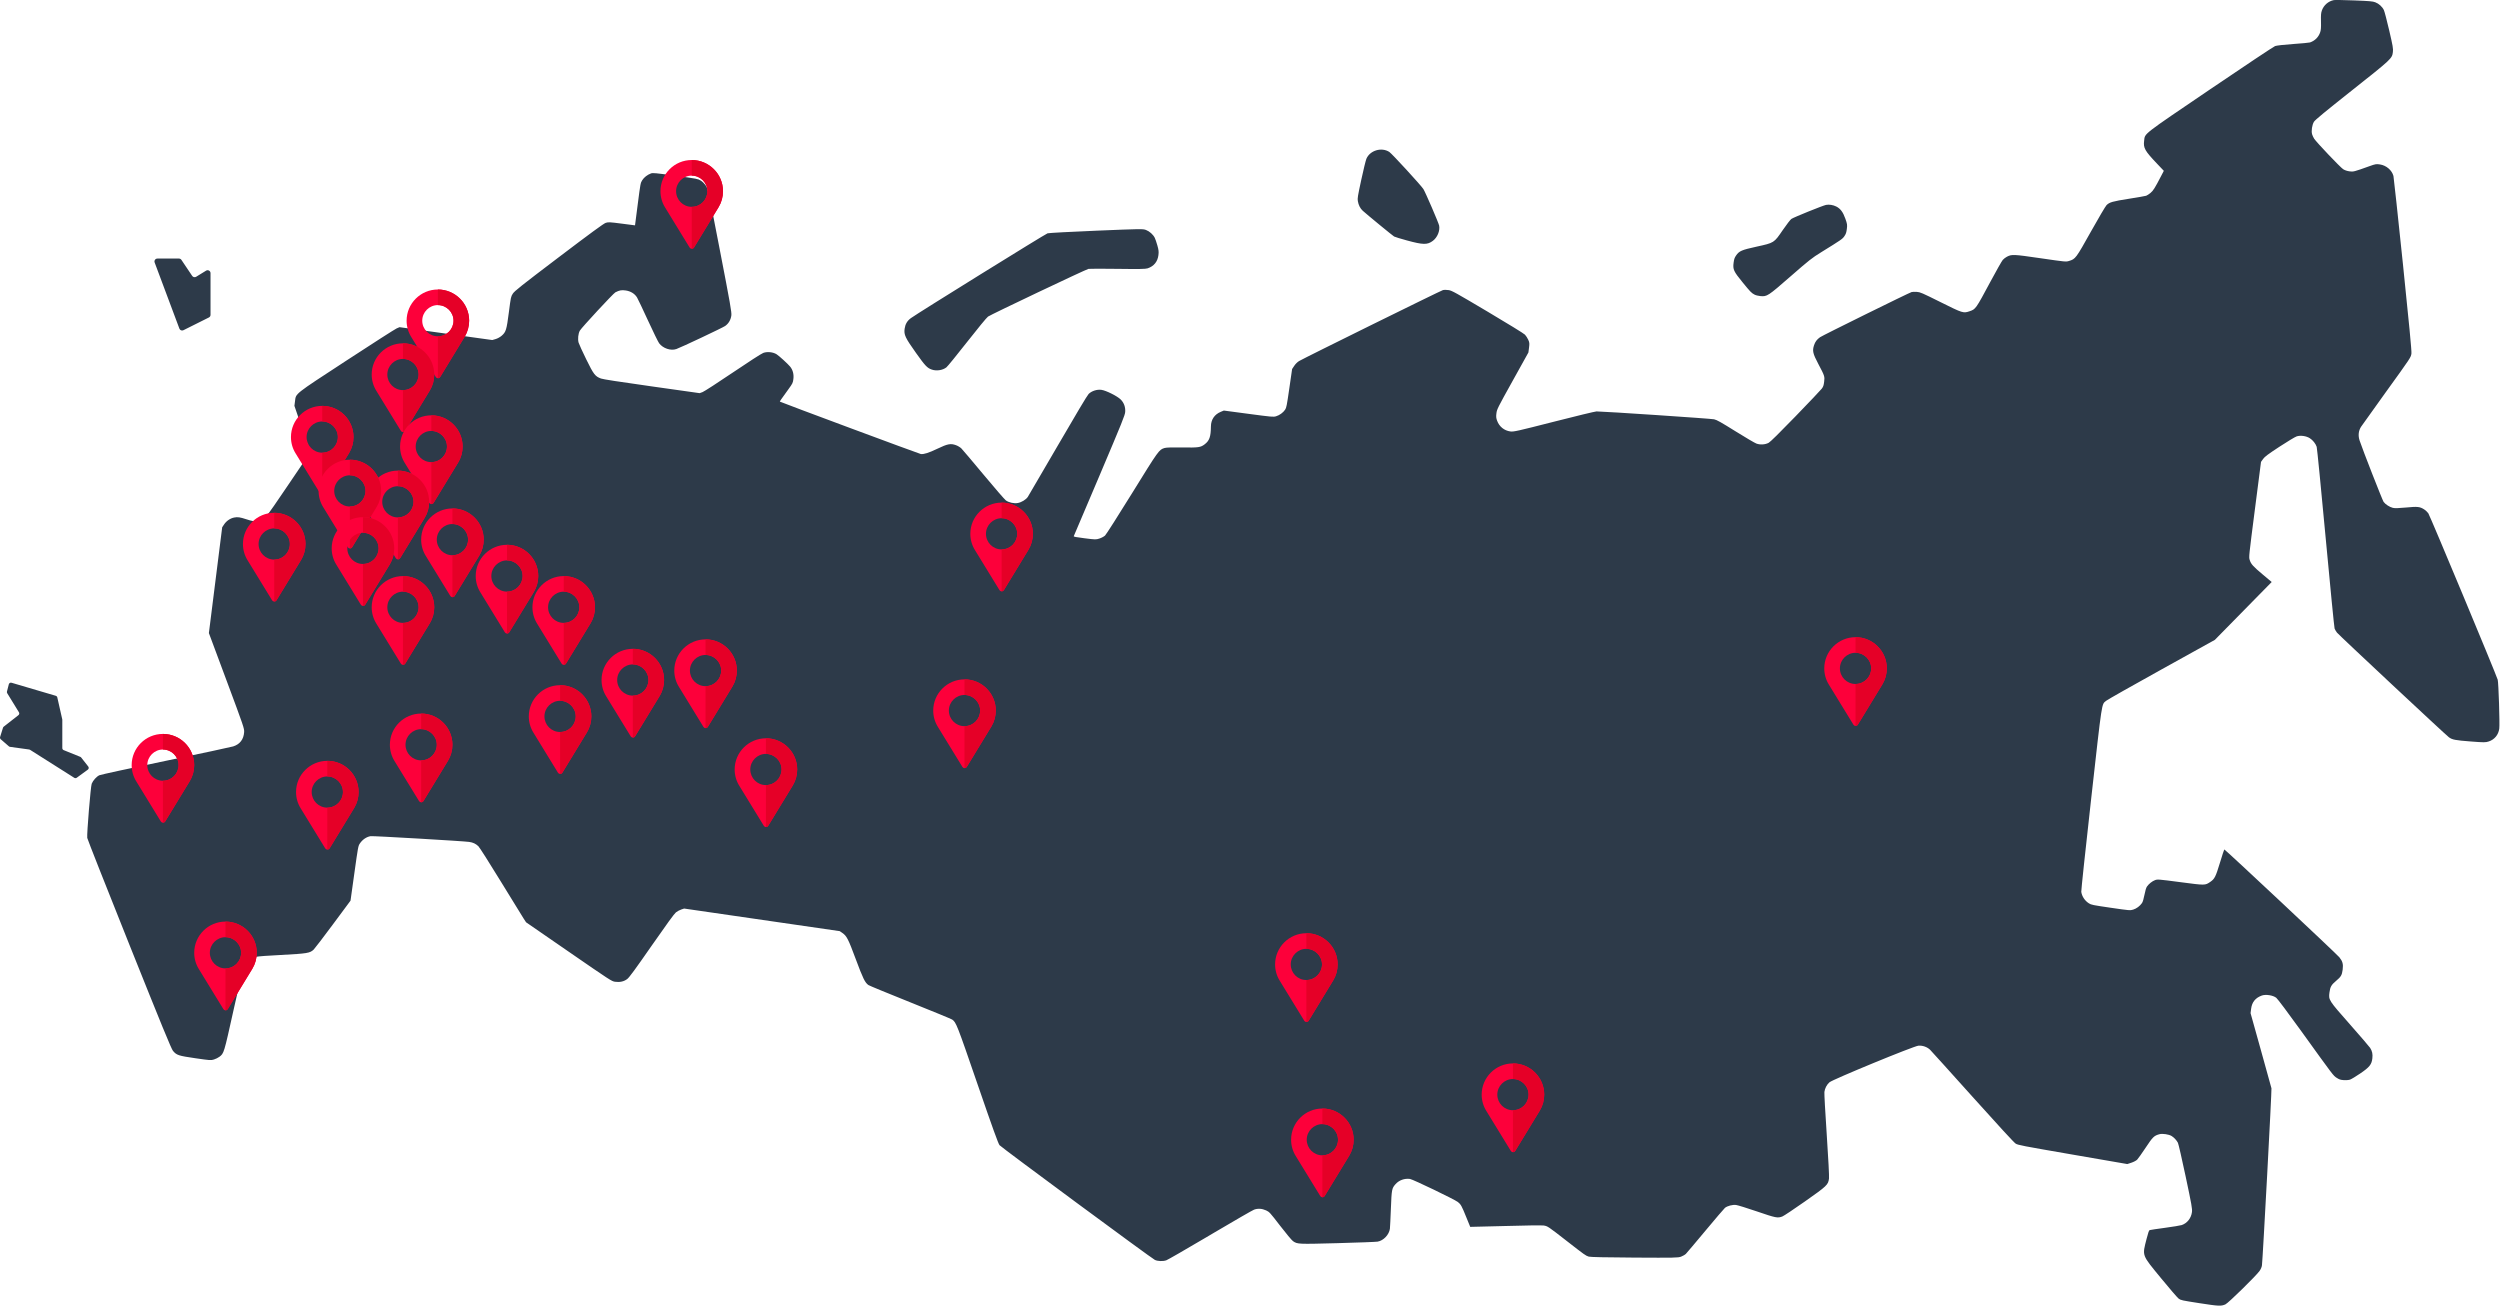<?xml version="1.0" encoding="UTF-8"?> <svg xmlns="http://www.w3.org/2000/svg" width="3437" height="1795" viewBox="0 0 3437 1795" fill="none"><path d="M3208.63 0.13C3210.13 -0.155 3222.6 0.046 3236.34 0.575C3257.82 1.403 3261.92 1.763 3265.53 3.135C3270.52 5.029 3275.12 9.206 3277.35 13.854C3278.24 15.705 3281.53 28.265 3284.67 41.768C3289.7 63.362 3290.31 66.941 3289.74 71.481C3288.6 80.552 3288.24 80.887 3233.32 124.379C3196.58 153.472 3182.83 164.835 3181.25 167.385C3178.66 171.589 3177.37 180.053 3178.65 184.516C3179.13 186.187 3180.4 188.94 3181.47 190.632C3184.57 195.506 3217.55 230.194 3221.39 232.611C3223.65 234.037 3226.61 235.056 3229.92 235.544C3235.36 236.344 3236.11 236.153 3257.53 228.459C3265.9 225.453 3266.89 225.289 3271.98 226.076C3280.71 227.433 3288.35 233.947 3290.51 241.902C3290.91 243.374 3296.77 297.814 3303.53 362.887C3311.87 443.164 3315.64 482.649 3315.25 485.694C3314.51 491.426 3315.32 490.203 3278.58 541.122C3261.98 564.118 3247.31 584.647 3245.97 586.743C3242.44 592.271 3241.75 598.79 3243.97 605.598C3247.83 617.392 3275.32 687.689 3276.95 689.938C3279.46 693.379 3285.19 697.109 3289.64 698.197C3292.36 698.863 3297.59 698.727 3307.99 697.72C3323.7 696.199 3326.72 696.52 3332.82 700.358C3334.58 701.465 3337.1 703.835 3338.41 705.624C3340.59 708.586 3431.42 926.376 3433.85 934.483C3435.02 938.359 3436.83 995.175 3436 1001.66C3434.91 1010.13 3429.48 1016.78 3421.55 1019.35C3417.06 1020.81 3415.37 1020.81 3396.47 1019.36C3375.53 1017.76 3371.42 1016.97 3366.79 1013.62C3362.48 1010.52 3215.39 872.99 3212.86 869.704C3211.56 868.021 3210.09 865.51 3209.59 864.123C3209.09 862.736 3203.57 806.656 3197.33 739.501C3191.09 672.348 3185.54 616.009 3184.99 614.298C3183.59 609.993 3179.7 605.113 3175.51 602.439C3170.64 599.326 3162.69 598.228 3157.43 599.94C3155.3 600.636 3144.67 607.028 3133.81 614.146C3117.9 624.575 3113.52 627.86 3111.25 631.056L3108.44 635.021L3100.02 700.387C3091.71 764.95 3091.62 765.801 3092.84 769.687C3094.66 775.52 3097.33 778.512 3110.85 789.852L3123.12 800.143L3045 879.675L2971.89 920.201C2931.68 942.49 2897.36 961.923 2895.62 963.386C2889.07 968.909 2890.41 960.14 2874.87 1098.78C2867.17 1167.49 2861.1 1224.58 2861.33 1226.13C2862.29 1232.41 2866.25 1238.37 2871.83 1241.91C2875.08 1243.98 2876.89 1244.34 2901.83 1247.98C2927.93 1251.78 2928.44 1251.82 2932.7 1250.53C2937.23 1249.16 2941.88 1245.7 2944.79 1241.54C2945.9 1239.94 2947.09 1235.98 2948.21 1230.18C2949.33 1224.39 2950.53 1220.42 2951.64 1218.83C2954.28 1215.06 2958.86 1211.43 2962.79 1209.99C2966.25 1208.73 2967.45 1208.83 2997.46 1212.77C3032 1217.31 3031.49 1217.31 3038.64 1212.45C3044.67 1208.36 3046.08 1205.57 3052.01 1186.03C3054.98 1176.23 3057.66 1168.02 3057.96 1167.8C3058.68 1167.35 3212.32 1311.35 3216.12 1316.04C3220.63 1321.6 3221.67 1325.46 3220.7 1333.02C3219.73 1340.6 3218.41 1342.86 3211.67 1348.48C3205.15 1353.93 3203.52 1356.78 3202.53 1364.5C3201.2 1374.84 3201.3 1374.99 3230.91 1408.56C3245.02 1424.56 3257.43 1439 3258.48 1440.65C3261.35 1445.16 3262.19 1449.15 3261.51 1455.06C3260.54 1463.51 3257.55 1467.22 3244.7 1475.92C3238.86 1479.88 3232.65 1483.62 3230.9 1484.24C3229.13 1484.87 3225.32 1485.18 3222.27 1484.96C3217.66 1484.63 3216.14 1484.14 3212.59 1481.87C3207.78 1478.78 3208.86 1480.21 3163.4 1417.08C3145.53 1392.28 3131.26 1373.26 3129.41 1371.78C3125 1368.26 3114.98 1366.71 3109.49 1368.69C3100.78 1371.83 3096.01 1377.71 3094.86 1386.74L3094.07 1392.87L3108.15 1443.3C3115.89 1471.04 3122.49 1494.85 3122.81 1496.21C3123.35 1498.43 3110.88 1730.39 3109.75 1739.41C3109.43 1741.92 3108.34 1744.54 3106.46 1747.26C3102.01 1753.72 3063.51 1791.44 3059.55 1793.22C3053.63 1795.88 3050.44 1795.74 3023.6 1791.57C2999.55 1787.83 2998.17 1787.53 2995.28 1785.41C2993.6 1784.18 2982.67 1771.51 2970.98 1757.25C2944.04 1724.37 2945.05 1727.15 2951.13 1703.11C2953.29 1694.58 2954.39 1691.49 2955.39 1691.14C2956.12 1690.88 2965.63 1689.46 2976.52 1687.99C2987.4 1686.52 2997.73 1684.82 2999.46 1684.22C3006.98 1681.61 3012.38 1674.77 3013.48 1666.47C3014.08 1661.96 3013.12 1656.52 3004.86 1617.55C2999.76 1593.43 2994.96 1572.53 2994.2 1571.09C2992.31 1567.53 2988.85 1563.81 2985.49 1561.76C2981.76 1559.48 2972.97 1558.17 2968.86 1559.29C2961.41 1561.3 2959.63 1563.03 2949.8 1577.9C2944.68 1585.64 2939.43 1593.03 2938.14 1594.33C2936.84 1595.63 2933.27 1597.5 2930.19 1598.51L2924.6 1600.34L2849.57 1587.36C2778.78 1575.11 2774.35 1574.26 2771.08 1572.21C2768.92 1570.86 2746.65 1546.67 2711.96 1508C2681.35 1473.88 2655.04 1444.73 2653.48 1443.23C2649.41 1439.33 2643.25 1437.15 2637.5 1437.59C2631.19 1438.07 2519.6 1484 2515.12 1487.96C2511.44 1491.2 2508.84 1496.21 2508.18 1501.28C2507.92 1503.36 2509.37 1529.87 2511.42 1560.2C2513.64 1593.25 2514.88 1617.27 2514.51 1620.17C2513.38 1628.91 2511.93 1630.3 2481.34 1651.8C2466.23 1662.43 2452.27 1671.71 2450.33 1672.43C2443.77 1674.87 2441.52 1674.42 2415.43 1665.48C2402.1 1660.92 2389.23 1656.93 2386.83 1656.62C2382.01 1655.98 2374.8 1657.85 2371.44 1660.59C2370.35 1661.47 2358.33 1675.56 2344.71 1691.89C2331.1 1708.22 2318.97 1722.58 2317.77 1723.79C2316.56 1725 2313.57 1726.74 2311.13 1727.65C2306.99 1729.19 2302.49 1729.28 2247.01 1728.95C2206.73 1728.71 2186.31 1728.26 2184.15 1727.59C2180.02 1726.3 2178.69 1725.35 2154.5 1706.51C2127.87 1685.76 2127.74 1685.68 2122.06 1684.81C2119.48 1684.42 2095.79 1684.73 2069.41 1685.52C2043.03 1686.3 2021.36 1686.83 2021.26 1686.7C2021.16 1686.57 2018.77 1680.7 2015.94 1673.67C2009.63 1657.99 2008.36 1655.69 2004.32 1652.53C1999.69 1648.92 1942.56 1621.41 1938.45 1620.82C1931.05 1619.76 1923.44 1622.49 1918.6 1627.95C1913.46 1633.75 1913.22 1635.05 1912.18 1661.95C1911.66 1675.38 1911.05 1687.68 1910.84 1689.28C1909.71 1697.55 1902.02 1705.61 1893.93 1707C1891.62 1707.4 1866.64 1708.34 1838.43 1709.1C1784.12 1710.55 1783.75 1710.53 1777.6 1706.3C1775.89 1705.13 1768.13 1695.85 1759.94 1685.19C1746.04 1667.11 1745.11 1666.08 1740.7 1664.08C1734.94 1661.48 1729.41 1661.12 1724.13 1663.02C1722.1 1663.76 1698.09 1677.58 1669.52 1694.46L1657.99 1701.28C1629.42 1718.15 1605.42 1731.96 1603.39 1732.68C1598.96 1734.25 1591.68 1734 1587.76 1732.15C1583.12 1729.96 1376.64 1577.47 1374.16 1574.4C1372.33 1572.14 1364.82 1551.31 1343.89 1490.49C1315.6 1408.27 1314.55 1405.6 1309.06 1401.7C1307.88 1400.86 1281.95 1390.18 1251.45 1377.97C1220.96 1365.76 1195.04 1355.08 1193.87 1354.23C1189.15 1350.84 1186.4 1345.21 1176.54 1318.72C1166.1 1290.67 1164.09 1286.75 1157.98 1282.55L1154.48 1280.14L940.529 1249.07L936.555 1250.39C934.369 1251.12 931.087 1252.89 929.262 1254.33C927.016 1256.1 916.255 1270.87 895.987 1300.02C873.018 1333.06 865.158 1343.77 862.279 1345.98C857.795 1349.41 852.111 1350.68 845.492 1349.72C840.881 1349.05 839.091 1347.89 781.994 1308.49L723.24 1267.95L719.766 1262.62C717.854 1259.69 703.719 1236.74 688.354 1211.62C672.989 1186.5 659.178 1164.79 657.663 1163.38C653.88 1159.87 650.413 1158.25 645.011 1157.46C637.049 1156.3 512.648 1149.05 509.531 1149.56C503.81 1150.49 498.271 1154.29 494.65 1159.76C492.449 1163.09 492.249 1164.18 487.142 1200.71L481.895 1238.23L457.921 1270.54C444.736 1288.31 432.768 1303.99 431.325 1305.38C426.15 1310.38 422.827 1310.93 385.765 1312.91C348.036 1314.93 345.41 1315.39 339.816 1320.96C338.121 1322.65 336.101 1325.55 335.327 1327.4C334.553 1329.26 328.283 1356.18 321.394 1387.23C307.73 1448.81 307.952 1448.08 301.548 1452.93C299.829 1454.23 296.466 1455.89 294.076 1456.61C289.879 1457.88 289.014 1457.83 268.847 1454.9C245.257 1451.49 242.794 1450.68 237.809 1444.72C235.514 1441.97 222.818 1411.05 177.612 1298.08C146.103 1219.34 120.152 1153.59 119.941 1151.95C119.243 1146.52 124.644 1080.9 126.074 1077.45C127.958 1072.89 132.719 1067.62 136.562 1065.82C138.417 1064.96 179.354 1056.07 227.536 1046.07C275.721 1036.07 317.57 1027.12 320.534 1026.18C329.818 1023.25 334.994 1016.5 335.64 1006.49C335.958 1001.56 335.025 998.822 311.573 935.857L287.177 870.354L305.457 724.923L308.115 720.925C311.291 716.149 316.685 712.487 322.016 711.487C326.864 710.578 329.941 711.016 338.522 713.835C346.992 716.621 349.254 716.953 354.535 716.181C363.6 714.854 363.644 714.802 394.765 668.838L423.049 627.062L424.535 615.811L404.759 557.956L405.56 551.739C407.009 540.482 403.397 543.342 476.47 495.577C512.165 472.245 543.151 452.398 545.329 451.475L549.289 449.796L676.785 467.48L681.354 466.155C684.019 465.383 687.472 463.491 689.638 461.618C695.586 456.473 696.447 453.676 699.603 429.234C702.324 408.158 702.381 407.892 705.006 403.743C707.273 400.16 716.461 392.875 768.223 353.615C811.796 320.567 829.883 307.321 832.699 306.396C836.32 305.209 837.974 305.288 854.819 307.463L873.026 309.813L876.786 280.672C880.502 251.872 880.574 251.487 882.977 247.717C885.483 243.783 889.969 240.297 894.912 238.442C897.45 237.49 900.911 237.817 928.566 241.613C958.705 245.75 959.48 245.897 963.303 248.228C965.681 249.677 968.418 252.381 970.29 255.13C973.339 259.607 973.518 260.429 989.734 344.196C1003.99 417.849 1006.02 429.376 1005.46 433.645C1004.65 439.766 1001.67 444.827 996.914 448.167C993.372 450.653 936.432 477.564 929.825 479.875C922.179 482.549 911.408 478.92 906.157 471.901C904.826 470.121 897.887 455.939 890.739 440.386C883.591 424.832 876.86 410.672 875.781 408.918C872.616 403.772 867.033 400.329 860.253 399.339C854.489 398.497 851.664 399.007 845.983 401.915C843.21 403.337 799.67 450.303 797.205 454.531C794.912 458.466 794.085 466.373 795.473 471.088C796.103 473.23 800.828 483.553 805.972 494.027C816.201 514.859 818.159 517.406 826.262 520.421C829.104 521.479 850.123 524.729 896.099 531.223L961.87 540.513L965.924 539.021C968.154 538.2 986.839 526.118 1007.45 512.173C1029.07 497.539 1046.8 486.125 1049.37 485.177C1054.89 483.144 1062.84 483.984 1067.77 487.12C1071.17 489.29 1082.99 500.075 1086.23 503.973C1089.93 508.416 1091.56 514.506 1090.76 520.943C1090.09 526.398 1089.77 527.057 1084.05 534.952C1072.82 550.472 1071.91 551.799 1072.27 552.18C1072.99 552.951 1263.96 623.974 1265.96 624.215C1270.23 624.718 1276.94 622.566 1288.7 616.93C1302.8 610.164 1306.94 609.374 1314.3 612.041C1316.76 612.933 1320.05 614.902 1321.6 616.415C1323.15 617.928 1336.91 634.17 1352.16 652.508C1367.42 670.845 1381.24 686.803 1382.89 687.97C1387.12 690.965 1394.05 692.462 1399.32 691.518C1404.43 690.601 1410.44 686.927 1413.03 683.146C1414.07 681.624 1432.64 649.832 1454.29 612.493C1478.77 570.301 1494.79 543.485 1496.62 541.657C1500.79 537.497 1508.14 535.111 1514.2 535.951C1520.65 536.848 1536.08 544.567 1540.76 549.241C1545.23 553.708 1547.39 559.677 1546.92 566.301C1546.61 570.827 1543.1 579.52 1511.71 653.607C1493.74 696.032 1478.6 731.656 1476.5 736.438L1476.23 737.061C1475.92 737.926 1478.49 738.421 1491.14 740.022C1506.16 741.924 1506.75 741.934 1511.58 740.361C1514.32 739.471 1517.76 737.628 1519.23 736.268C1520.7 734.907 1537.42 708.7 1556.39 678.029C1593.16 618.547 1593.34 618.305 1601.07 615.903C1603.36 615.19 1611.4 614.946 1625.36 615.163C1647.68 615.511 1650.53 615.114 1656.1 610.893C1662.72 605.875 1664.63 600.462 1664.77 586.318C1664.86 576.864 1669.68 569.726 1678.42 566.129L1682.53 564.438L1716.47 568.951C1748.88 573.261 1750.59 573.41 1754.38 572.274C1759.17 570.84 1764.05 567.29 1766.75 563.272C1768.56 560.583 1769.09 557.896 1772.57 533.817L1776.4 507.321L1779.3 502.967C1781.04 500.365 1783.72 497.712 1785.97 496.375C1793.22 492.07 1980.8 399.544 1983.78 398.804C1985.43 398.393 1988.99 398.413 1991.68 398.849C1996.14 399.575 2000.82 402.164 2045.26 428.519C2073.34 445.176 2095.03 458.539 2096.51 460.094C2097.92 461.577 2099.95 464.723 2101.02 467.086C2102.76 470.935 2102.87 472.069 2102.11 477.983L2101.26 484.585L2079.65 523.48C2058.85 560.914 2058.01 562.59 2057.29 568.094C2056.69 572.71 2056.87 574.679 2058.19 578.312C2061.18 586.499 2067.99 592.034 2076.47 593.161C2080.97 593.755 2085.98 592.635 2136.54 579.711C2166.88 571.955 2193.15 565.61 2194.93 565.611C2205.01 565.622 2352.41 575.5 2356.47 576.438C2360.47 577.362 2365.63 580.249 2385.96 592.935C2399.51 601.391 2412.43 608.988 2414.68 609.817C2419.94 611.759 2426.71 611.332 2431.58 608.752C2433.86 607.541 2446.77 594.821 2468.52 572.349C2486.91 553.351 2503.1 536.283 2504.51 534.421C2506.62 531.617 2507.2 529.983 2507.83 524.905C2508.77 517.514 2508.56 516.883 2499.75 500.224C2492.31 486.16 2491.43 482.301 2493.92 474.702C2495.51 469.824 2497.82 466.731 2502.17 463.624C2505.65 461.138 2624.87 402.343 2628.14 401.497C2629.32 401.192 2632.54 401.099 2635.29 401.29C2639.94 401.613 2642.22 402.598 2667.94 415.398C2698.61 430.661 2699.2 430.846 2707.84 427.886C2716.2 425.02 2716.21 425.007 2736.54 387.074C2744.51 372.209 2752.09 358.827 2753.4 357.336C2754.7 355.845 2757.29 353.855 2759.16 352.914C2765.96 349.491 2767.74 349.572 2805.41 355.034C2840.15 360.07 2840.2 360.077 2844.52 358.762C2853.41 356.061 2853.95 355.329 2874.65 318.304C2885 299.782 2894.64 283.461 2896.07 282.035C2900.13 277.988 2904.33 276.794 2927.08 273.224C2938.75 271.391 2949.3 269.547 2950.53 269.127C2951.75 268.706 2954.45 266.961 2956.52 265.247C2960.28 262.15 2962.4 258.766 2971.11 241.994L2974.82 234.851L2965.5 225.033C2948.61 207.255 2946.48 203.45 2947.76 193.388C2949.08 182.956 2944.2 186.761 3038.89 122.508C3085.78 90.687 3125.8 64.056 3127.81 63.326C3129.97 62.544 3140.12 61.399 3152.62 60.527C3164.26 59.716 3174.68 58.739 3175.78 58.357C3182.66 55.961 3187.62 50.967 3189.86 44.156C3190.84 41.191 3191.09 37.665 3190.89 29.466C3190.68 20.69 3190.9 17.903 3192.07 14.525C3194.63 7.144 3201.04 1.577 3208.63 0.13ZM12.118 940.769C12.541 939.123 14.244 938.156 15.873 938.637L76.697 956.582C77.74 956.89 78.536 957.738 78.775 958.799L85.591 988.96C85.64 989.177 85.664 989.399 85.664 989.621V1028.49C85.664 1029.71 86.406 1030.81 87.539 1031.27L110.394 1040.52C110.879 1040.71 111.305 1041.03 111.628 1041.45L121.347 1053.83C122.394 1055.17 122.126 1057.11 120.756 1058.11L105.507 1069.24C104.512 1069.97 103.173 1070.01 102.132 1069.35L41.337 1030.86C40.975 1030.63 40.568 1030.48 40.144 1030.42L13.774 1026.77C13.198 1026.69 12.657 1026.44 12.218 1026.06L1.032 1016.34C0.132 1015.56 -0.219 1014.32 0.138 1013.18L4.122 1000.48C4.304 999.903 4.657 999.393 5.135 999.019L25.337 983.208C26.538 982.268 26.843 980.575 26.045 979.275L9.918 953.012C9.493 952.319 9.366 951.484 9.568 950.696L12.118 940.769ZM1507.38 317.142C1569.33 314.571 1571.23 314.545 1575.53 316.182C1580.42 318.04 1585.34 322.45 1587.6 326.995C1588.38 328.577 1589.99 333.289 1591.16 337.466C1592.94 343.774 1593.19 346.031 1592.6 350.785C1591.49 359.767 1586.36 366.048 1577.77 368.921C1574.92 369.876 1566.06 370.027 1536.47 369.627C1515.75 369.347 1497.76 369.352 1496.48 369.638C1492.54 370.52 1361.96 432.54 1358.34 435.245C1356.37 436.715 1344.15 451.541 1329.45 470.297C1315.44 488.175 1302.69 503.81 1301.12 505.039C1296.05 509.009 1287.61 510.329 1281.19 508.155C1274.77 505.983 1272.01 503.087 1259.21 485.061C1244.47 464.313 1242.55 460.221 1243.67 452.046C1244.55 445.607 1247.25 441.024 1252.37 437.31C1261.91 430.373 1437.24 321.584 1440.21 320.752C1442.11 320.221 1472.34 318.596 1507.38 317.142ZM246.06 355.473C247.391 355.473 248.636 356.136 249.379 357.241L264.24 379.34C265.438 381.12 267.827 381.639 269.655 380.515L283.333 372.104C285.998 370.465 289.429 372.382 289.429 375.511V432.871C289.429 434.386 288.572 435.772 287.217 436.449L252.167 453.968C250.042 455.03 247.465 454.017 246.633 451.792L212.612 360.875C211.634 358.261 213.567 355.473 216.358 355.473H246.06ZM2510.41 281.706C2514.58 280.859 2520.23 281.744 2524.49 283.911C2530.21 286.818 2533.76 291.562 2536.95 300.551C2539.58 307.941 2539.74 309.038 2539.04 314.695C2538.43 319.643 2537.79 321.56 2535.72 324.616C2533.03 328.586 2531.67 329.524 2503.77 346.764C2490.99 354.665 2487.39 357.501 2461.63 379.988C2430.37 407.273 2429.35 407.938 2419.96 407.037C2417.09 406.762 2413.7 405.882 2412.03 404.979C2407.72 402.637 2406.67 401.552 2395.54 387.945C2383.4 373.092 2382.16 370.377 2383.36 361.17C2384 356.278 2384.67 354.3 2386.7 351.352C2391.03 345.046 2394.28 343.638 2414.94 339.103C2439.29 333.759 2438.82 334.056 2451.02 316.216C2456.06 308.852 2461.35 301.997 2462.78 300.982C2465.78 298.853 2505.86 282.63 2510.41 281.706ZM1878.51 218.326C1883.42 206.74 1899.39 201.974 1910.06 208.909C1913.6 211.208 1953.65 254.86 1956.86 259.903C1959.69 264.365 1977.87 306.531 1978.55 310.198C1979.86 317.331 1976.14 326.362 1969.98 331.034C1962.4 336.774 1956.63 336.686 1933.93 330.48C1925.53 328.186 1917.75 325.794 1916.64 325.166C1914.68 324.057 1879.39 295.08 1873.54 289.778C1870.03 286.594 1867.68 281.982 1866.76 276.443C1866.13 272.683 1866.56 270.043 1871.45 247.288C1874.42 233.527 1877.59 220.495 1878.51 218.326Z" fill="#2D3A49"></path><path d="M951 220C927.278 220 908 239.229 908 262.891C908 270.897 910.222 278.689 914.45 285.408L948.085 340.312C948.659 341.241 949.519 341.813 950.522 341.956C951.884 342.17 953.389 341.599 954.177 340.241L987.909 284.836C991.921 278.26 994 270.611 994 262.891C994 239.229 974.722 220 951 220ZM951 284.336C938.96 284.336 929.5 274.614 929.5 262.891C929.5 251.095 939.175 241.445 951 241.445C962.825 241.445 972.5 251.095 972.5 262.891C972.5 274.543 963.183 284.336 951 284.336Z" fill="#FD003A"></path><path d="M951 220V241.445C962.825 241.445 972.5 251.095 972.5 262.891C972.5 274.543 963.183 284.336 951 284.336V341.998C952.223 342.026 953.48 341.442 954.177 340.241L987.908 284.836C991.921 278.26 994 270.611 994 262.891C994 239.229 974.722 220 951 220Z" fill="#E50027"></path><path d="M1377 691C1353.28 691 1334 710.229 1334 733.891C1334 741.897 1336.22 749.689 1340.45 756.408L1374.09 811.312C1374.66 812.241 1375.52 812.813 1376.52 812.956C1377.88 813.17 1379.39 812.599 1380.18 811.241L1413.91 755.836C1417.92 749.26 1420 741.611 1420 733.891C1420 710.229 1400.72 691 1377 691ZM1377 755.336C1364.96 755.336 1355.5 745.614 1355.5 733.891C1355.5 722.095 1365.17 712.445 1377 712.445C1388.83 712.445 1398.5 722.095 1398.5 733.891C1398.5 745.543 1389.18 755.336 1377 755.336Z" fill="#FD003A"></path><path d="M1377 691V712.445C1388.83 712.445 1398.5 722.095 1398.5 733.891C1398.5 745.543 1389.18 755.336 1377 755.336V812.998C1378.22 813.026 1379.48 812.442 1380.18 811.241L1413.91 755.836C1417.92 749.26 1420 741.611 1420 733.891C1420 710.229 1400.72 691 1377 691Z" fill="#E50027"></path><path d="M1326 934C1302.28 934 1283 953.229 1283 976.891C1283 984.897 1285.22 992.689 1289.45 999.408L1323.09 1054.31C1323.66 1055.24 1324.52 1055.81 1325.52 1055.96C1326.88 1056.17 1328.39 1055.6 1329.18 1054.24L1362.91 998.836C1366.92 992.26 1369 984.611 1369 976.891C1369 953.229 1349.72 934 1326 934ZM1326 998.336C1313.96 998.336 1304.5 988.614 1304.5 976.891C1304.5 965.095 1314.17 955.445 1326 955.445C1337.83 955.445 1347.5 965.095 1347.5 976.891C1347.5 988.543 1338.18 998.336 1326 998.336Z" fill="#FD003A"></path><path d="M1326 934V955.445C1337.83 955.445 1347.5 965.095 1347.5 976.891C1347.5 988.543 1338.18 998.336 1326 998.336V1056C1327.22 1056.03 1328.48 1055.44 1329.18 1054.24L1362.91 998.836C1366.92 992.26 1369 984.611 1369 976.891C1369 953.229 1349.72 934 1326 934Z" fill="#E50027"></path><path d="M1796 1283C1772.28 1283 1753 1302.23 1753 1325.89C1753 1333.9 1755.22 1341.69 1759.45 1348.41L1793.09 1403.31C1793.66 1404.24 1794.52 1404.81 1795.52 1404.96C1796.88 1405.17 1798.39 1404.6 1799.18 1403.24L1832.91 1347.84C1836.92 1341.26 1839 1333.61 1839 1325.89C1839 1302.23 1819.72 1283 1796 1283ZM1796 1347.34C1783.96 1347.34 1774.5 1337.61 1774.5 1325.89C1774.5 1314.1 1784.17 1304.45 1796 1304.45C1807.83 1304.45 1817.5 1314.1 1817.5 1325.89C1817.5 1337.54 1808.18 1347.34 1796 1347.34Z" fill="#FD003A"></path><path d="M1796 1283V1304.45C1807.83 1304.45 1817.5 1314.1 1817.5 1325.89C1817.5 1337.54 1808.18 1347.34 1796 1347.34V1405C1797.22 1405.03 1798.48 1404.44 1799.18 1403.24L1832.91 1347.84C1836.92 1341.26 1839 1333.61 1839 1325.89C1839 1302.23 1819.72 1283 1796 1283Z" fill="#E50027"></path><path d="M1818 1524C1794.28 1524 1775 1543.23 1775 1566.89C1775 1574.9 1777.22 1582.69 1781.45 1589.41L1815.09 1644.31C1815.66 1645.24 1816.52 1645.81 1817.52 1645.96C1818.88 1646.17 1820.39 1645.6 1821.18 1644.24L1854.91 1588.84C1858.92 1582.26 1861 1574.61 1861 1566.89C1861 1543.23 1841.72 1524 1818 1524ZM1818 1588.34C1805.96 1588.34 1796.5 1578.61 1796.5 1566.89C1796.5 1555.1 1806.17 1545.45 1818 1545.45C1829.83 1545.45 1839.5 1555.1 1839.5 1566.89C1839.5 1578.54 1830.18 1588.34 1818 1588.34Z" fill="#FD003A"></path><path d="M1818 1524V1545.45C1829.83 1545.45 1839.5 1555.1 1839.5 1566.89C1839.5 1578.54 1830.18 1588.34 1818 1588.34V1646C1819.22 1646.03 1820.48 1645.44 1821.18 1644.24L1854.91 1588.84C1858.92 1582.26 1861 1574.61 1861 1566.89C1861 1543.23 1841.72 1524 1818 1524Z" fill="#E50027"></path><path d="M2080 1462C2056.28 1462 2037 1481.23 2037 1504.89C2037 1512.9 2039.22 1520.69 2043.45 1527.41L2077.09 1582.31C2077.66 1583.24 2078.52 1583.81 2079.52 1583.96C2080.88 1584.17 2082.39 1583.6 2083.18 1582.24L2116.91 1526.84C2120.92 1520.26 2123 1512.61 2123 1504.89C2123 1481.23 2103.72 1462 2080 1462ZM2080 1526.34C2067.96 1526.34 2058.5 1516.61 2058.5 1504.89C2058.5 1493.1 2068.17 1483.45 2080 1483.45C2091.83 1483.45 2101.5 1493.1 2101.5 1504.89C2101.5 1516.54 2092.18 1526.34 2080 1526.34Z" fill="#FD003A"></path><path d="M2080 1462V1483.45C2091.83 1483.45 2101.5 1493.1 2101.5 1504.89C2101.5 1516.54 2092.18 1526.34 2080 1526.34V1584C2081.22 1584.03 2082.48 1583.44 2083.18 1582.24L2116.91 1526.84C2120.92 1520.26 2123 1512.61 2123 1504.89C2123 1481.23 2103.72 1462 2080 1462Z" fill="#E50027"></path><path d="M2551 876C2527.28 876 2508 895.229 2508 918.891C2508 926.897 2510.22 934.689 2514.45 941.408L2548.09 996.312C2548.66 997.241 2549.52 997.813 2550.52 997.956C2551.88 998.17 2553.39 997.599 2554.18 996.241L2587.91 940.836C2591.92 934.26 2594 926.611 2594 918.891C2594 895.229 2574.72 876 2551 876ZM2551 940.336C2538.96 940.336 2529.5 930.614 2529.5 918.891C2529.5 907.095 2539.17 897.445 2551 897.445C2562.83 897.445 2572.5 907.095 2572.5 918.891C2572.5 930.543 2563.18 940.336 2551 940.336Z" fill="#FD003A"></path><path d="M2551 876V897.445C2562.83 897.445 2572.5 907.095 2572.5 918.891C2572.5 930.543 2563.18 940.336 2551 940.336V997.998C2552.22 998.026 2553.48 997.442 2554.18 996.241L2587.91 940.836C2591.92 934.26 2594 926.611 2594 918.891C2594 895.229 2574.72 876 2551 876Z" fill="#E50027"></path><path d="M602 398C578.278 398 559 417.229 559 440.891C559 448.897 561.222 456.689 565.45 463.408L599.085 518.312C599.659 519.241 600.519 519.813 601.522 519.956C602.884 520.17 604.389 519.599 605.177 518.241L638.909 462.836C642.921 456.26 645 448.611 645 440.891C645 417.229 625.722 398 602 398ZM602 462.336C589.96 462.336 580.5 452.614 580.5 440.891C580.5 429.095 590.175 419.445 602 419.445C613.825 419.445 623.5 429.095 623.5 440.891C623.5 452.543 614.183 462.336 602 462.336Z" fill="#FD003A"></path><path d="M602 398V419.445C613.825 419.445 623.5 429.095 623.5 440.891C623.5 452.543 614.183 462.336 602 462.336V519.998C603.223 520.026 604.48 519.442 605.177 518.241L638.908 462.836C642.921 456.26 645 448.611 645 440.891C645 417.229 625.722 398 602 398Z" fill="#E50027"></path><path d="M554 472C530.278 472 511 491.229 511 514.891C511 522.897 513.222 530.689 517.45 537.408L551.085 592.312C551.659 593.241 552.519 593.813 553.522 593.956C554.884 594.17 556.389 593.599 557.177 592.241L590.909 536.836C594.921 530.26 597 522.611 597 514.891C597 491.229 577.722 472 554 472ZM554 536.336C541.96 536.336 532.5 526.614 532.5 514.891C532.5 503.095 542.175 493.445 554 493.445C565.825 493.445 575.5 503.095 575.5 514.891C575.5 526.543 566.183 536.336 554 536.336Z" fill="#FD003A"></path><path d="M554 472V493.445C565.825 493.445 575.5 503.095 575.5 514.891C575.5 526.543 566.183 536.336 554 536.336V593.998C555.223 594.026 556.48 593.442 557.177 592.241L590.908 536.836C594.921 530.26 597 522.611 597 514.891C597 491.229 577.722 472 554 472Z" fill="#E50027"></path><path d="M443 558C419.278 558 400 577.229 400 600.891C400 608.897 402.222 616.689 406.45 623.408L440.085 678.312C440.659 679.241 441.519 679.813 442.522 679.956C443.884 680.17 445.389 679.599 446.177 678.241L479.909 622.836C483.921 616.26 486 608.611 486 600.891C486 577.229 466.722 558 443 558ZM443 622.336C430.96 622.336 421.5 612.614 421.5 600.891C421.5 589.095 431.175 579.445 443 579.445C454.825 579.445 464.5 589.095 464.5 600.891C464.5 612.543 455.183 622.336 443 622.336Z" fill="#FD003A"></path><path d="M443 558V579.445C454.825 579.445 464.5 589.095 464.5 600.891C464.5 612.543 455.183 622.336 443 622.336V679.998C444.223 680.026 445.48 679.442 446.177 678.241L479.908 622.836C483.921 616.26 486 608.611 486 600.891C486 577.229 466.722 558 443 558Z" fill="#E50027"></path><path d="M593 571C569.278 571 550 590.229 550 613.891C550 621.897 552.222 629.689 556.45 636.408L590.085 691.312C590.659 692.241 591.519 692.813 592.522 692.956C593.884 693.17 595.389 692.599 596.177 691.241L629.909 635.836C633.921 629.26 636 621.611 636 613.891C636 590.229 616.722 571 593 571ZM593 635.336C580.96 635.336 571.5 625.614 571.5 613.891C571.5 602.095 581.175 592.445 593 592.445C604.825 592.445 614.5 602.095 614.5 613.891C614.5 625.543 605.183 635.336 593 635.336Z" fill="#FD003A"></path><path d="M593 571V592.445C604.825 592.445 614.5 602.095 614.5 613.891C614.5 625.543 605.183 635.336 593 635.336V692.998C594.223 693.026 595.48 692.442 596.177 691.241L629.908 635.836C633.921 629.26 636 621.611 636 613.891C636 590.229 616.722 571 593 571Z" fill="#E50027"></path><path d="M547 647C523.278 647 504 666.229 504 689.891C504 697.897 506.222 705.689 510.45 712.408L544.085 767.312C544.659 768.241 545.519 768.813 546.522 768.956C547.884 769.17 549.389 768.599 550.177 767.241L583.909 711.836C587.921 705.26 590 697.611 590 689.891C590 666.229 570.722 647 547 647ZM547 711.336C534.96 711.336 525.5 701.614 525.5 689.891C525.5 678.095 535.175 668.445 547 668.445C558.825 668.445 568.5 678.095 568.5 689.891C568.5 701.543 559.183 711.336 547 711.336Z" fill="#FD003A"></path><path d="M547 647V668.445C558.825 668.445 568.5 678.095 568.5 689.891C568.5 701.543 559.183 711.336 547 711.336V768.998C548.223 769.026 549.48 768.442 550.177 767.241L583.908 711.836C587.921 705.26 590 697.611 590 689.891C590 666.229 570.722 647 547 647Z" fill="#E50027"></path><path d="M481 632C457.278 632 438 651.229 438 674.891C438 682.897 440.222 690.689 444.45 697.408L478.085 752.312C478.659 753.241 479.519 753.813 480.522 753.956C481.884 754.17 483.389 753.599 484.177 752.241L517.909 696.836C521.921 690.26 524 682.611 524 674.891C524 651.229 504.722 632 481 632ZM481 696.336C468.96 696.336 459.5 686.614 459.5 674.891C459.5 663.095 469.175 653.445 481 653.445C492.825 653.445 502.5 663.095 502.5 674.891C502.5 686.543 493.183 696.336 481 696.336Z" fill="#FD003A"></path><path d="M481 632V653.445C492.825 653.445 502.5 663.095 502.5 674.891C502.5 686.543 493.183 696.336 481 696.336V753.998C482.223 754.026 483.48 753.442 484.177 752.241L517.908 696.836C521.921 690.26 524 682.611 524 674.891C524 651.229 504.722 632 481 632Z" fill="#E50027"></path><path d="M377 705C353.278 705 334 724.229 334 747.891C334 755.897 336.222 763.689 340.45 770.408L374.085 825.312C374.659 826.241 375.519 826.813 376.522 826.956C377.884 827.17 379.389 826.599 380.177 825.241L413.909 769.836C417.921 763.26 420 755.611 420 747.891C420 724.229 400.722 705 377 705ZM377 769.336C364.96 769.336 355.5 759.614 355.5 747.891C355.5 736.095 365.175 726.445 377 726.445C388.825 726.445 398.5 736.095 398.5 747.891C398.5 759.543 389.183 769.336 377 769.336Z" fill="#FD003A"></path><path d="M377 705V726.445C388.825 726.445 398.5 736.095 398.5 747.891C398.5 759.543 389.183 769.336 377 769.336V826.998C378.223 827.026 379.48 826.442 380.177 825.241L413.908 769.836C417.921 763.26 420 755.611 420 747.891C420 724.229 400.722 705 377 705Z" fill="#E50027"></path><path d="M499 711C475.278 711 456 730.229 456 753.891C456 761.897 458.222 769.689 462.45 776.408L496.085 831.312C496.659 832.241 497.519 832.813 498.522 832.956C499.884 833.17 501.389 832.599 502.177 831.241L535.909 775.836C539.921 769.26 542 761.611 542 753.891C542 730.229 522.722 711 499 711ZM499 775.336C486.96 775.336 477.5 765.614 477.5 753.891C477.5 742.095 487.175 732.445 499 732.445C510.825 732.445 520.5 742.095 520.5 753.891C520.5 765.543 511.183 775.336 499 775.336Z" fill="#FD003A"></path><path d="M499 711V732.445C510.825 732.445 520.5 742.095 520.5 753.891C520.5 765.543 511.183 775.336 499 775.336V832.998C500.223 833.026 501.48 832.442 502.177 831.241L535.908 775.836C539.921 769.26 542 761.611 542 753.891C542 730.229 522.722 711 499 711Z" fill="#E50027"></path><path d="M554 792C530.278 792 511 811.229 511 834.891C511 842.897 513.222 850.689 517.45 857.408L551.085 912.312C551.659 913.241 552.519 913.813 553.522 913.956C554.884 914.17 556.389 913.599 557.177 912.241L590.909 856.836C594.921 850.26 597 842.611 597 834.891C597 811.229 577.722 792 554 792ZM554 856.336C541.96 856.336 532.5 846.614 532.5 834.891C532.5 823.095 542.175 813.445 554 813.445C565.825 813.445 575.5 823.095 575.5 834.891C575.5 846.543 566.183 856.336 554 856.336Z" fill="#FD003A"></path><path d="M554 792V813.445C565.825 813.445 575.5 823.095 575.5 834.891C575.5 846.543 566.183 856.336 554 856.336V913.998C555.223 914.026 556.48 913.442 557.177 912.241L590.908 856.836C594.921 850.26 597 842.611 597 834.891C597 811.229 577.722 792 554 792Z" fill="#E50027"></path><path d="M622 699C598.278 699 579 718.229 579 741.891C579 749.897 581.222 757.689 585.45 764.408L619.085 819.312C619.659 820.241 620.519 820.813 621.522 820.956C622.884 821.17 624.389 820.599 625.177 819.241L658.909 763.836C662.921 757.26 665 749.611 665 741.891C665 718.229 645.722 699 622 699ZM622 763.336C609.96 763.336 600.5 753.614 600.5 741.891C600.5 730.095 610.175 720.445 622 720.445C633.825 720.445 643.5 730.095 643.5 741.891C643.5 753.543 634.183 763.336 622 763.336Z" fill="#FD003A"></path><path d="M622 699V720.445C633.825 720.445 643.5 730.095 643.5 741.891C643.5 753.543 634.183 763.336 622 763.336V820.998C623.223 821.026 624.48 820.442 625.177 819.241L658.908 763.836C662.921 757.26 665 749.611 665 741.891C665 718.229 645.722 699 622 699Z" fill="#E50027"></path><path d="M697 749C673.278 749 654 768.229 654 791.891C654 799.897 656.222 807.689 660.45 814.408L694.085 869.312C694.659 870.241 695.519 870.813 696.522 870.956C697.884 871.17 699.389 870.599 700.177 869.241L733.909 813.836C737.921 807.26 740 799.611 740 791.891C740 768.229 720.722 749 697 749ZM697 813.336C684.96 813.336 675.5 803.614 675.5 791.891C675.5 780.095 685.175 770.445 697 770.445C708.825 770.445 718.5 780.095 718.5 791.891C718.5 803.543 709.183 813.336 697 813.336Z" fill="#FD003A"></path><path d="M697 749V770.445C708.825 770.445 718.5 780.095 718.5 791.891C718.5 803.543 709.183 813.336 697 813.336V870.998C698.223 871.026 699.48 870.442 700.177 869.241L733.908 813.836C737.921 807.26 740 799.611 740 791.891C740 768.229 720.722 749 697 749Z" fill="#E50027"></path><path d="M775 792C751.278 792 732 811.229 732 834.891C732 842.897 734.222 850.689 738.45 857.408L772.085 912.312C772.659 913.241 773.519 913.813 774.522 913.956C775.884 914.17 777.389 913.599 778.177 912.241L811.909 856.836C815.921 850.26 818 842.611 818 834.891C818 811.229 798.722 792 775 792ZM775 856.336C762.96 856.336 753.5 846.614 753.5 834.891C753.5 823.095 763.175 813.445 775 813.445C786.825 813.445 796.5 823.095 796.5 834.891C796.5 846.543 787.183 856.336 775 856.336Z" fill="#FD003A"></path><path d="M775 792V813.445C786.825 813.445 796.5 823.095 796.5 834.891C796.5 846.543 787.183 856.336 775 856.336V913.998C776.223 914.026 777.48 913.442 778.177 912.241L811.908 856.836C815.921 850.26 818 842.611 818 834.891C818 811.229 798.722 792 775 792Z" fill="#E50027"></path><path d="M770 942C746.278 942 727 961.229 727 984.891C727 992.897 729.222 1000.69 733.45 1007.41L767.085 1062.31C767.659 1063.24 768.519 1063.81 769.522 1063.96C770.884 1064.17 772.389 1063.6 773.177 1062.24L806.909 1006.84C810.921 1000.26 813 992.611 813 984.891C813 961.229 793.722 942 770 942ZM770 1006.34C757.96 1006.34 748.5 996.614 748.5 984.891C748.5 973.095 758.175 963.445 770 963.445C781.825 963.445 791.5 973.095 791.5 984.891C791.5 996.543 782.183 1006.34 770 1006.34Z" fill="#FD003A"></path><path d="M770 942V963.445C781.825 963.445 791.5 973.095 791.5 984.891C791.5 996.543 782.183 1006.34 770 1006.34V1064C771.223 1064.03 772.48 1063.44 773.177 1062.24L806.908 1006.84C810.921 1000.26 813 992.611 813 984.891C813 961.229 793.722 942 770 942Z" fill="#E50027"></path><path d="M870 892C846.278 892 827 911.229 827 934.891C827 942.897 829.222 950.689 833.45 957.408L867.085 1012.31C867.659 1013.24 868.519 1013.81 869.522 1013.96C870.884 1014.17 872.389 1013.6 873.177 1012.24L906.909 956.836C910.921 950.26 913 942.611 913 934.891C913 911.229 893.722 892 870 892ZM870 956.336C857.96 956.336 848.5 946.614 848.5 934.891C848.5 923.095 858.175 913.445 870 913.445C881.825 913.445 891.5 923.095 891.5 934.891C891.5 946.543 882.183 956.336 870 956.336Z" fill="#FD003A"></path><path d="M870 892V913.445C881.825 913.445 891.5 923.095 891.5 934.891C891.5 946.543 882.183 956.336 870 956.336V1014C871.223 1014.03 872.48 1013.44 873.177 1012.24L906.908 956.836C910.921 950.26 913 942.611 913 934.891C913 911.229 893.722 892 870 892Z" fill="#E50027"></path><path d="M970 879C946.278 879 927 898.229 927 921.891C927 929.897 929.222 937.689 933.45 944.408L967.085 999.312C967.659 1000.24 968.519 1000.81 969.522 1000.96C970.884 1001.17 972.389 1000.6 973.177 999.241L1006.91 943.836C1010.92 937.26 1013 929.611 1013 921.891C1013 898.229 993.722 879 970 879ZM970 943.336C957.96 943.336 948.5 933.614 948.5 921.891C948.5 910.095 958.175 900.445 970 900.445C981.825 900.445 991.5 910.095 991.5 921.891C991.5 933.543 982.183 943.336 970 943.336Z" fill="#FD003A"></path><path d="M970 879V900.445C981.825 900.445 991.5 910.095 991.5 921.891C991.5 933.543 982.183 943.336 970 943.336V1001C971.223 1001.03 972.48 1000.44 973.177 999.241L1006.91 943.836C1010.92 937.26 1013 929.611 1013 921.891C1013 898.229 993.722 879 970 879Z" fill="#E50027"></path><path d="M1053 1015C1029.28 1015 1010 1034.23 1010 1057.89C1010 1065.9 1012.22 1073.69 1016.45 1080.41L1050.09 1135.31C1050.66 1136.24 1051.52 1136.81 1052.52 1136.96C1053.88 1137.17 1055.39 1136.6 1056.18 1135.24L1089.91 1079.84C1093.92 1073.26 1096 1065.61 1096 1057.89C1096 1034.23 1076.72 1015 1053 1015ZM1053 1079.34C1040.96 1079.34 1031.5 1069.61 1031.5 1057.89C1031.5 1046.1 1041.17 1036.45 1053 1036.45C1064.83 1036.45 1074.5 1046.1 1074.5 1057.89C1074.5 1069.54 1065.18 1079.34 1053 1079.34Z" fill="#FD003A"></path><path d="M1053 1015V1036.45C1064.83 1036.45 1074.5 1046.1 1074.5 1057.89C1074.5 1069.54 1065.18 1079.34 1053 1079.34V1137C1054.22 1137.03 1055.48 1136.44 1056.18 1135.24L1089.91 1079.84C1093.92 1073.26 1096 1065.61 1096 1057.89C1096 1034.23 1076.72 1015 1053 1015Z" fill="#E50027"></path><path d="M579 981C555.278 981 536 1000.23 536 1023.89C536 1031.9 538.222 1039.69 542.45 1046.41L576.085 1101.31C576.659 1102.24 577.519 1102.81 578.522 1102.96C579.884 1103.17 581.389 1102.6 582.177 1101.24L615.909 1045.84C619.921 1039.26 622 1031.61 622 1023.89C622 1000.23 602.722 981 579 981ZM579 1045.34C566.96 1045.34 557.5 1035.61 557.5 1023.89C557.5 1012.1 567.175 1002.45 579 1002.45C590.825 1002.45 600.5 1012.1 600.5 1023.89C600.5 1035.54 591.183 1045.34 579 1045.34Z" fill="#FD003A"></path><path d="M579 981V1002.45C590.825 1002.45 600.5 1012.1 600.5 1023.89C600.5 1035.54 591.183 1045.34 579 1045.34V1103C580.223 1103.03 581.48 1102.44 582.177 1101.24L615.908 1045.84C619.921 1039.26 622 1031.61 622 1023.89C622 1000.23 602.722 981 579 981Z" fill="#E50027"></path><path d="M450 1046C426.278 1046 407 1065.23 407 1088.89C407 1096.9 409.222 1104.69 413.45 1111.41L447.085 1166.31C447.659 1167.24 448.519 1167.81 449.522 1167.96C450.884 1168.17 452.389 1167.6 453.177 1166.24L486.909 1110.84C490.921 1104.26 493 1096.61 493 1088.89C493 1065.23 473.722 1046 450 1046ZM450 1110.34C437.96 1110.34 428.5 1100.61 428.5 1088.89C428.5 1077.1 438.175 1067.45 450 1067.45C461.825 1067.45 471.5 1077.1 471.5 1088.89C471.5 1100.54 462.183 1110.34 450 1110.34Z" fill="#FD003A"></path><path d="M450 1046V1067.45C461.825 1067.45 471.5 1077.1 471.5 1088.89C471.5 1100.54 462.183 1110.34 450 1110.34V1168C451.223 1168.03 452.48 1167.44 453.177 1166.24L486.908 1110.84C490.921 1104.26 493 1096.61 493 1088.89C493 1065.23 473.722 1046 450 1046Z" fill="#E50027"></path><path d="M224 1009C200.278 1009 181 1028.23 181 1051.89C181 1059.9 183.222 1067.69 187.45 1074.41L221.085 1129.31C221.659 1130.24 222.519 1130.81 223.522 1130.96C224.884 1131.17 226.389 1130.6 227.177 1129.24L260.909 1073.84C264.921 1067.26 267 1059.61 267 1051.89C267 1028.23 247.722 1009 224 1009ZM224 1073.34C211.96 1073.34 202.5 1063.61 202.5 1051.89C202.5 1040.1 212.175 1030.45 224 1030.45C235.825 1030.45 245.5 1040.1 245.5 1051.89C245.5 1063.54 236.183 1073.34 224 1073.34Z" fill="#FD003A"></path><path d="M224 1009V1030.45C235.825 1030.45 245.5 1040.1 245.5 1051.89C245.5 1063.54 236.183 1073.34 224 1073.34V1131C225.223 1131.03 226.48 1130.44 227.177 1129.24L260.908 1073.84C264.921 1067.26 267 1059.61 267 1051.89C267 1028.23 247.722 1009 224 1009Z" fill="#E50027"></path><path d="M310 1267C286.278 1267 267 1286.23 267 1309.89C267 1317.9 269.222 1325.69 273.45 1332.41L307.085 1387.31C307.659 1388.24 308.519 1388.81 309.522 1388.96C310.884 1389.17 312.389 1388.6 313.177 1387.24L346.909 1331.84C350.921 1325.26 353 1317.61 353 1309.89C353 1286.23 333.722 1267 310 1267ZM310 1331.34C297.96 1331.34 288.5 1321.61 288.5 1309.89C288.5 1298.1 298.175 1288.45 310 1288.45C321.825 1288.45 331.5 1298.1 331.5 1309.89C331.5 1321.54 322.183 1331.34 310 1331.34Z" fill="#FD003A"></path><path d="M310 1267V1288.45C321.825 1288.45 331.5 1298.1 331.5 1309.89C331.5 1321.54 322.183 1331.34 310 1331.34V1389C311.223 1389.03 312.48 1388.44 313.177 1387.24L346.908 1331.84C350.921 1325.26 353 1317.61 353 1309.89C353 1286.23 333.722 1267 310 1267Z" fill="#E50027"></path></svg> 